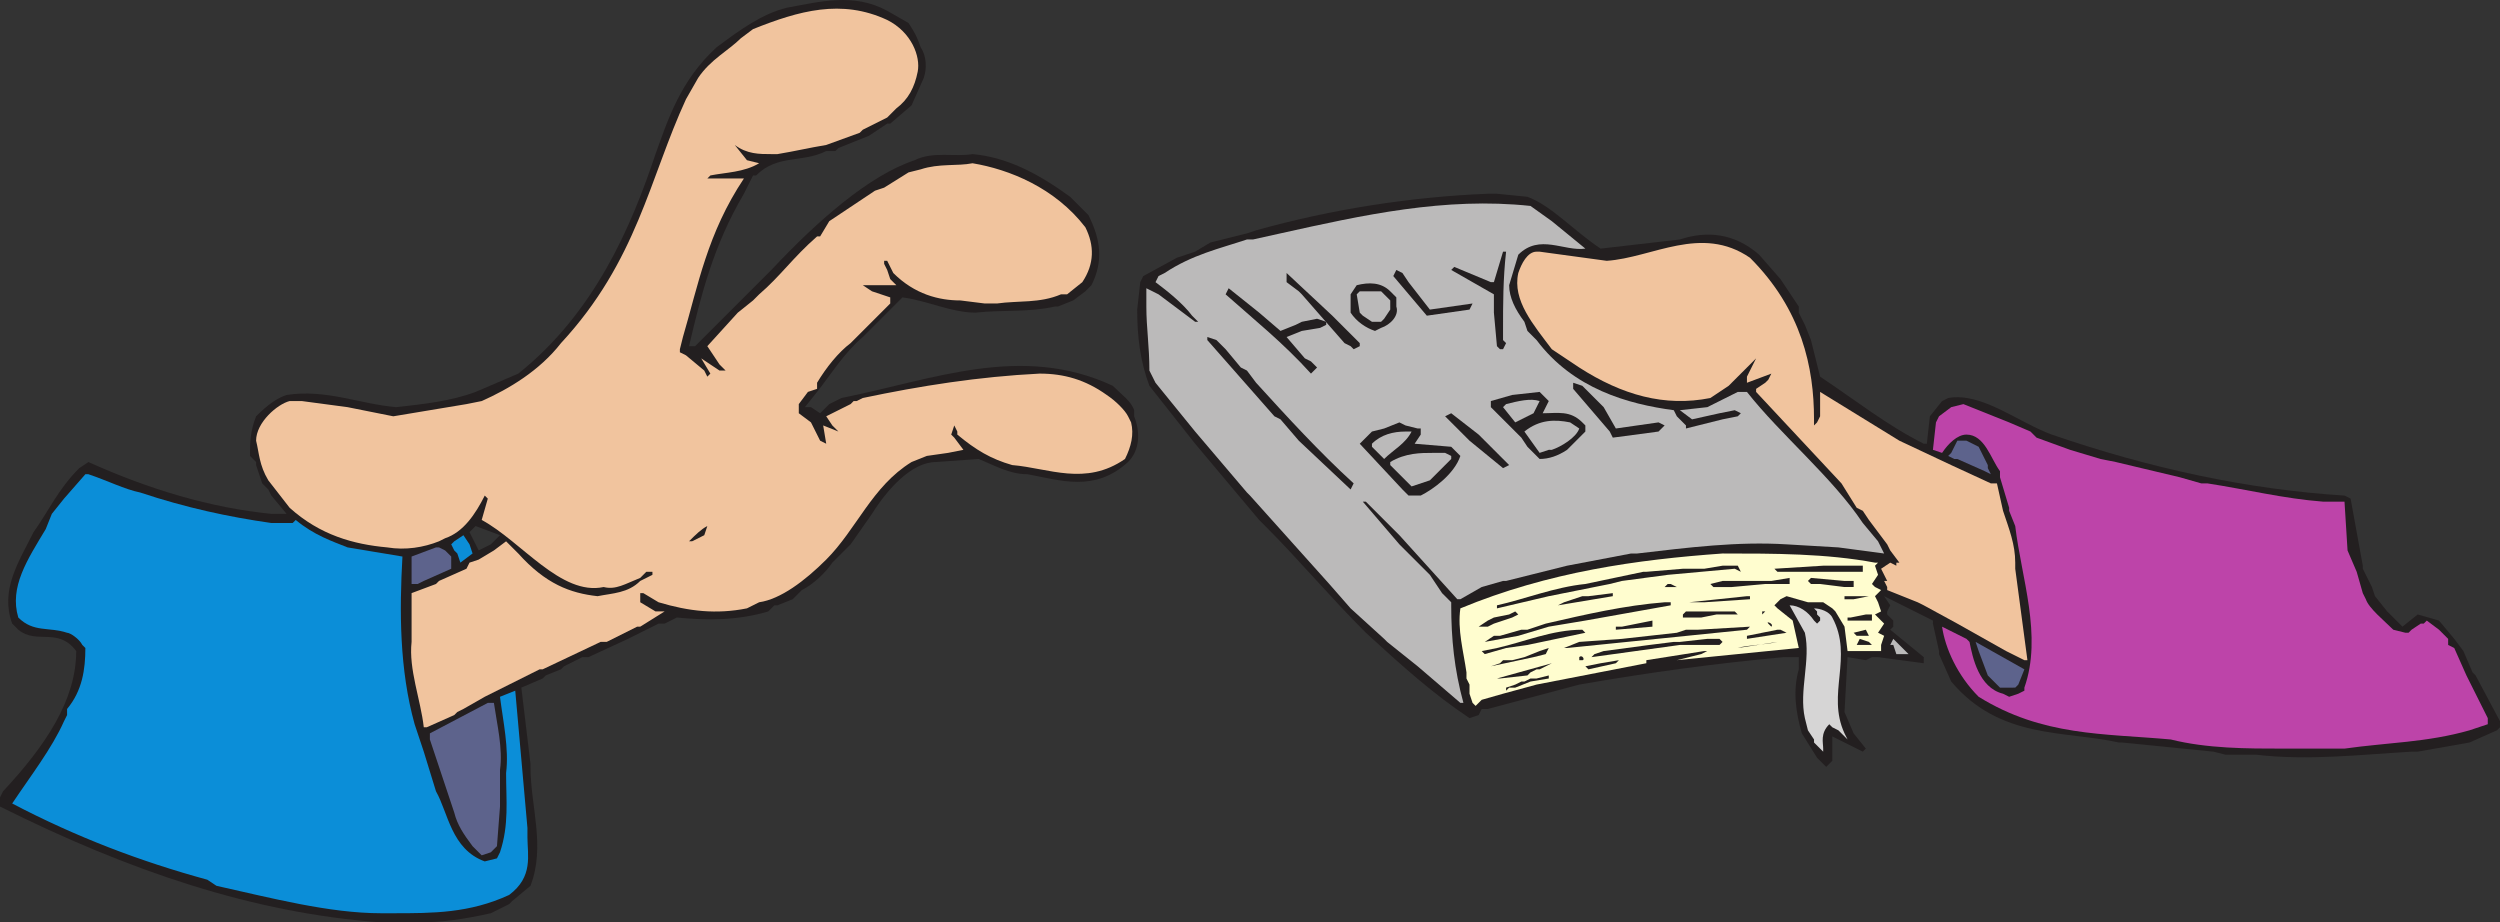 <svg xmlns="http://www.w3.org/2000/svg" width="615" height="226.909"><rect width="100%" height="100%" fill="#333333" stroke="none"/><path fill="#231f20" fill-rule="evenodd" d="M93.75 226.909c-31.5-2.25-62.25-12.75-93.75-28.5v-2.25l.75-1.5c10.5-11.25 18-22.5 18-34.5-4.5-6-9.75-1.5-14.25-5.25l-1.5-1.5c-3-8.25 1.5-15 5.25-22.5 3.75-5.25 6-10.5 11.25-15.75l2.25-1.5c15 6.75 30 11.25 45 12.75h3.75l-3.75-4.5-.75-1.5-1.5-1.5-1.5-4.5v-.75l-1.5-1.5c0-3 0-6 1.5-9.75 3-3 5.25-4.5 7.5-5.25 9.75-1.5 18 2.25 27 3 6.75-.75 13.5-1.5 19.5-3.75l10.5-4.5c18.75-15 27.75-36 33.75-54 3-8.25 6-18 15-26.25 6-4.5 11.25-8.25 17.25-9.75 8.25-1.5 16.5-3.75 24.75.75l5.25 3c1.5 2.25 2.25 3.75 3 6 1.5 2.25 1.5 5.25.75 7.5l-3 6.75-5.25 4.5h-.75l-4.5 3-7.5 3-.75.75h-2.25c-6 3-12 .75-17.25 6h-.75l-2.25 4.5c-7.5 12.75-10.5 24.75-13.5 37.5h1.5l18.75-18.75c11.25-12 24-23.25 35.25-27 4.5-2.25 9.75-.75 14.25-1.5 8.25.75 15.75 4.5 24 10.5l4.5 4.5c3 6 3.75 11.25.75 17.25l-1.5 1.5-3 2.25-3.75 1.5h-.75c-6.75 1.5-12.75.75-19.5 1.5-6 0-12-3-18-3.75l-9.75 9.75c-4.5 3.75-8.25 9.75-11.25 13.5l-3 3.75h1.5l2.25 1.5 2.25-2.25 3-1.5c22.5-4.5 44.25-13.5 66.75-3 2.25 2.25 4.5 3.75 5.25 6v1.5c1.5 3.75 1.5 8.25-1.5 11.25-8.25 7.5-16.5 4.5-24.75 3-4.5 0-8.25-2.25-12-3.75l-10.5.75c-6 0-12 6.75-15.75 12.75l-5.25 7.5-4.5 4.5c-1.5 2.25-4.5 5.25-7.5 6.75l-2.25 2.25-3.75 1.5h-.75l-1.5 1.5c-7.5 2.25-15 2.25-22.5 1.5l-3 1.5H162l-7.5 3.75-9.75 4.5h-1.5l-4.5 2.25-.75.75-3.75 1.5-.75.75-5.25 2.25 2.25 18.75v.75c0 9.75 3.75 19.5 0 29.25l-4.5 3.75-.75.75-4.5 2.25c-6.75 1.5-12 2.25-18 2.25h-9m24-91.5 3-1.5 2.25-2.25-6-2.25-1.5 1.5 2.25 4.5"/><path fill="#0b8ed8" fill-rule="evenodd" d="M93.75 224.659c-12.75 0-27-3.75-40.5-6.75l-2.25-1.5c-16.5-4.5-32.25-10.5-48-18.75 4.5-6.75 9.75-13.5 12.75-20.25l.75-1.5v-1.5c3.75-4.5 4.5-9.75 4.5-15l-.75-.75c-.75-1.5-3-3-3.75-3-4.5-1.5-8.25 0-12-3.75-2.25-7.5 2.25-14.25 6.75-21.75l1.5-3.75 3-3.75 5.25-6h.75c4.5 1.5 9 3.75 12.75 4.5 11.25 3.75 21.75 6 32.25 7.5H72l.75-.75c4.5 3.75 9 5.25 12.75 6.75l13.5 2.25c-.75 13.5-.75 27.75 3 41.25l2.25 6.75 3 9.75c3 5.25 3.75 14.25 12 17.25l3-.75.75-1.5c2.25-6.75 1.5-12.75 1.5-19.5.75-6-.75-12.75-1.5-18.75l3.75-1.5 3 33.75v2.25c0 4.5 1.5 9.75-4.5 14.25-9.75 4.5-18.75 4.5-28.5 4.5h-3"/><path fill="#5d638c" fill-rule="evenodd" d="m118.5 210.409-2.25-2.25c-2.25-3-3.75-5.25-4.5-8.25l-6-18v-1.5l14.25-7.5h1.5c.75 5.25 2.25 11.25 1.5 16.5v9l-.75 9.75-1.5 1.5-2.25.75"/><path fill="#231f20" fill-rule="evenodd" d="m449.25 188.659-2.25-2.25-3.75-6c-1.5-5.25-2.25-10.5-.75-15.75v-3h-3.75c-16.5 1.5-33 3.75-50.25 6.75l-22.5 6h-1.5l-.75 1.5-2.25.75c-9-6-16.5-12.75-25.5-21-9-9-16.5-18-24.75-26.25l-1.5-1.5-15.75-18.75-11.25-14.25c-2.25-6-3-12-3-18.75l.75-6.75.75-1.5 8.25-4.5 4.5-1.5 3.75-2.25 9-2.25 2.25-.75c18.75-5.25 38.25-8.25 57-9h2.25l7.5.75c6 2.25 11.25 8.25 18 12.75l19.5-2.25c6.75-2.25 13.5-1.5 19.5 3.75l5.25 6 4.5 6.75v1.5l1.5 3 1.5 3.75 2.25 9c9 6 16.5 12 25.5 16.5h.75l.75-6.75 3-3.75 1.5-.75c8.25-1.5 17.25 6 25.5 9 24 8.25 48 13.5 72 15l1.5.75 3 16.5v.75l2.25 4.5.75 2.25 3 3.75 3.75 3.75 3.75-3 5.25 1.5 3.75 4.5 2.25 3 2.25 5.25.75.75 6 11.25v1.5l-.75.75-6.75 3-12.75 2.25h-1.5c-12.75.75-25.5 2.25-38.25.75h-7.5l-3-.75-22.5-2.25h-.75c-13.5-3-29.25-.75-41.25-15l-3-6.75v-.75l-1.5-6.75v-.75l-12-6 1.5 2.25-.75 1.5v.75l1.5 1.5v1.5l-.75.75 8.25 6.75v1.5l-11.25-1.5h-1.5l-1.5.75-4.5-.75-.75 13.5 2.25 5.25 3 3.75-.75.75-7.5-3.75v6l-1.5 1.5"/><path fill="#d6d5d5" fill-rule="evenodd" d="m448.5 184.909-2.25-2.25v-.75l-1.5-2.25-.75-3c-1.5-6.75 1.5-14.25 0-21l-3.75-6.75c2.25 0 4.5 1.5 6 3.75l.75.75.75-.75v-.75l-.75-.75v-.75l-.75-.75c1.5 0 3.75.75 4.5 2.25 5.25 9.75-1.5 18.75 3 28.5l.75 1.5-2.25-2.25-1.5-.75-.75-.75c-2.25 2.25-1.5 4.5-1.5 6v.75"/><path fill="#bd44a9" fill-rule="evenodd" d="M561.75 184.159c-9 0-18.75 0-27.75-2.25-16.5-1.5-31.5-.75-47.25-10.5-5.25-5.25-8.25-12-9-17.25l6 3 .75.75c.75 3.75 2.25 11.25 8.25 12.75l1.5.75 2.25-.75 1.5-.75v-.75c4.5-12.75-.75-27-2.25-39.75l-1.5-3.75v-.75l-2.25-7.5v-1.5c-2.25-3-3.75-9-8.25-9-2.25 0-4.5 2.25-6 4.5l-2.25-.75.75-6.75.75-1.5 3-2.25 3-.75 11.25 4.5 5.25 2.25 1.5 1.5 8.25 3 7.5 2.25 3.75.75 15.75 3.75 5.25 1.5h1.5c9.75 1.5 18.75 3.75 28.5 4.5h5.25l.75 12 2.25 5.25 1.5 5.25.75 1.5c.75 2.25 4.5 5.25 6.75 7.5l3 .75h.75l.75-.75 2.25-1.5h.75l.75-.75 3 2.25 2.25 2.25v1.5l1.5.75 3 6.75 5.25 10.5v1.5l-4.5 1.5c-10.5 3-20.25 3-30.75 4.5h-15"/><path fill="#f1c49e" fill-rule="evenodd" d="M104.25 178.909c-.75-6.75-3.75-14.25-3-21v-12l6-2.25.75-.75 6.75-3 .75-1.5 2.25-.75 3.75-2.25 3-2.25 3 3c6.75 7.5 12.75 9.75 19.5 10.5 3.75-.75 7.5-.75 10.5-3.75l3-1.5v-.75H159l-1.5 1.5c-3.75 1.5-6 3-9 2.25-10.5 2.25-20.25-11.25-30-16.5l1.5-5.25-.75-.75c-2.25 4.5-5.25 9-9.75 10.5l-1.5.75c-3.75 1.5-8.25 2.25-12.75 1.5-8.25-.75-16.5-3-24-9.75l-5.25-6.75c-2.25-3.75-2.25-6.75-3-9.75 0-4.5 5.25-9 8.25-9.75h3l11.25 1.5 11.25 2.25 18-3 3.75-.75c6.75-3 14.25-7.5 19.5-14.25 18.75-20.25 21.75-40.5 30.75-60l3-5.25c3-4.5 7.5-6.75 10.5-9.75l3-2.25c11.25-4.5 21.75-7.5 33-2.25 6 3 8.25 9 7.5 12.75s-2.25 6.75-5.25 9l-2.25 2.25-6 3-.75.75-8.25 3c-4.5.75-7.5 1.5-12 2.25h-1.5c-3 0-6 0-9-2.25l3 3.75 3 .75c-3.75 2.25-8.25 2.25-12 3l-.75.75h9c-9 13.5-11.25 26.25-15 39l-.75 3v.75l1.5.75 4.5 3.75.75 1.5.75-.75-2.25-3.75 4.5 3h1.5l-1.5-1.5-3-4.5 7.5-8.25 3.75-3 1.5-1.5c5.25-4.5 8.25-9 14.25-14.25h.75l2.25-3.75 11.25-7.5 2.25-.75 6-3.75 3-.75c4.5-1.5 9-.75 12.75-1.5 9 1.5 20.25 6 27.75 15.75 2.25 4.5 2.25 9-.75 13.5l-3.75 3H261c-5.25 2.25-10.5 1.5-15.75 2.25h-3l-6-.75c-5.25 0-11.25-1.5-16.5-6.75l-1.5-3h-.75v.75l.75 1.5.75 2.25 1.5 1.5h-8.25l2.25 1.5 4.5 1.5v1.5l-9.75 9.75c-3 2.25-6 6-8.25 9.75v1.5l-2.25.75-2.25 3v2.25l3 2.25 2.25 4.5 1.5.75-.75-4.5 3.75 1.5-1.5-1.5-1.5-2.25 6-3 .75-.75h.75l1.5-.75c14.25-3 28.5-5.25 43.5-6 6 0 11.25 1.5 16.5 5.25 2.25 1.5 4.5 3.75 5.25 5.25l.75 1.5c.75 3 0 6-1.5 9-9.75 6.75-18.75 2.25-27.75 1.5-5.25-1.5-9-3.75-13.5-7.5v-.75l-.75-1.5-.75 2.25.75.75 2.25 3-3.75.75-5.25.75-3.75 1.5c-9.75 6-13.5 16.5-21 24-5.25 5.25-11.25 9.75-16.5 10.5l-3 1.5c-7.5 1.5-14.25.75-21.75-1.5l-3.75-2.25h-.75v2.25l3.75 2.25h2.25l-6 3.75h-.75l-7.5 3.75h-1.5l-14.25 6.75h-.75l-13.5 6.75-5.25 3-1.5.75-.75.75-6.75 3h-.75"/><path fill="#bbbaba" fill-rule="evenodd" d="M360 172.909h-.75l-10.5-9-7.5-6-.75-.75-8.25-7.5-5.25-6-19.5-21.75-.75-.75-12.75-15-9.75-12-1.5-3c0-6-.75-10.5-.75-15.75v-4.5l3 1.5 9 6.75h.75l-1.5-1.5c-2.25-3-6-6-9-8.25l.75-1.5 1.5-.75c6.75-4.5 13.5-6 20.25-8.25h1.5l6.75-1.5c20.25-4.5 40.5-9 61.5-6.75l5.25 3.75 8.25 6.75c-5.25.75-11.25-3.75-16.5 1.5l-2.25 7.5c0 3 1.5 6 3.75 9l.75 2.25 2.25 2.25c9 12 22.5 15.75 33.75 17.25l.75 1.5 2.25 2.25v.75l9-2.25 3.75-.75.75-.75-1.5-.75-3.75.75-6.75 1.5-3-2.25 6.75-.75 7.5-3.75h2.25c8.25 10.5 21 21 28.5 32.25l3.75 4.5 1.5 3-11.25-1.5-12.75-.75c-12-.75-24 .75-36.75 2.25h-1.5l-15.75 3-15 3.75h-.75l-5.25 1.5-5.25 3h-.75l-14.25-15.75-8.25-8.25h-.75l9 10.5 7.5 7.5 3 4.5 2.25 2.25v.75c0 8.25.75 15.75 3 24"/><path fill="#fffdcf" fill-rule="evenodd" d="m362.25 172.909-.75-2.25v-2.25l-.75-1.5v-1.5c-.75-5.25-2.25-10.5-1.5-15.75 21.75-9 43.5-12 64.5-13.5 12.75 0 25.5 0 37.5 2.25h.75l-.75.75.75 2.25-1.5 2.25.75.75 1.5.75-1.5 1.5.75 1.5.75 2.25-1.5.75 2.25 2.25-1.5 2.25 1.5.75-.75 2.25v1.5h-8.25l-.75-6-2.25-3.75-.75-.75-2.25-1.5h-3.75l-5.25-1.5-1.5.75-1.5 1.5.75.75 3.75 3 1.5 6.75-30 3 6-1.5 1.5-.75h-.75l-14.25 2.25v.75l-27 5.25-8.25 2.25-5.25 1.5-1.5 1.5-.75-.75"/><path fill="#231f20" fill-rule="evenodd" d="M370.5 169.909v-.75l2.25-.75 1.5-.75h.75l1.5-.75h1.5l3-.75v.75l-4.5.75-3.75 1.5h-1.5l-.75.75"/><path fill="#5d638c" fill-rule="evenodd" d="m492 169.159-3-3-2.25-6-.75-2.25 12 6.75-1.5 3.75-.75.75H492"/><path fill="#231f20" fill-rule="evenodd" d="M369 166.909h-.75l13.5-3.75-3 1.5H378l-1.5.75-.75.75-6.75.75m21.75-2.25-.75-.75 3.75-.75 4.5-.75-.75.75-6.75 1.5m-24-.75 2.25-.75.75-.75H372l3-.75 3.75-1.5 2.25-.75-.75 1.5-3 .75-10.5 2.25"/><path fill="#fff" fill-rule="evenodd" d="m409.5 162.409 2.25-.75-2.25.75"/><path fill="#f1c49e" fill-rule="evenodd" d="m498 162.409-4.5-2.25-12-6.75-8.25-4.5-1.5-.75-7.5-3v-.75l-.75-1.5h.75l-1.5-3 2.25-1.5 1.5.75v-.75h.75l-2.25-3-.75-1.5-4.5-6-1.5-2.25-1.5-.75-3.75-6-21-22.5v-.75l2.25-1.5.75-.75.75-1.5-6 2.25v-1.5l2.25-4.5-6.75 6.75-4.5 3c-11.25 2.25-21.75-.75-32.25-7.5l-6.75-4.5c-4.5-6-9.75-12-8.25-18.75.75-2.25 2.25-5.25 4.5-5.25h.75l16.5 2.25c11.25-.75 23.25-9 35.25-.75 12.75 12.75 15.75 27 15.75 39.75v1.5l.75-.75.75-1.5v-6l19.5 12 12.75 6 9.75 4.5h1.5l1.5 6.75c1.5 4.5 3 8.25 3 12.75v1.5l3 22.5H498"/><path fill="#231f20" fill-rule="evenodd" d="M388.5 162.409v-.75c.75-.75 1.5.75.75.75h-.75m3-.75.75-.75 2.25-.75 11.25-1.5 6-.75h1.5l6.75-.75h3l.75.75-.75.75h-9.75l-21.75 3m-26.25-.75-.75-.75 3.75-.75c6.75-1.5 13.5-4.5 21-4.5l.75.75-14.25 3-5.25.75-5.25 1.5"/><path fill="#bbbaba" fill-rule="evenodd" d="M467.25 160.909h-.75l-.75-2.25H465l.75-1.5 3.75 3.75h-2.25"/><path fill="#231f20" fill-rule="evenodd" d="M385.5 159.409h-.75l3.75-1.5 10.5-.75 13.5-1.5 2.25-.75h3l12.75-.75-.75.75-44.25 4.5m42 0c2.25-.75 6.75-.75 9.75-1.5l-9.75 1.5m29.25-.75.75-1.5 2.25.75.75.75h-3.75m-91.5-.75 2.25-1.5h1.5l5.25-1.5h1.5l4.5-1.5c9.75-2.25 19.5-4.5 29.25-5.25h1.5v.75l-21 3.75-9 1.5-7.5 2.25-8.25 1.5m64.5-.75v-.75l7.5-1.5h.75l1.5.75-9.75 1.5m27-.75-.75-.75 3-.75.75 1.5h-3m-59.25-1.5v-.75h1.5l7.5-1.5v1.5l-9 .75m-33-.75h-.75l2.25-1.5 1.5-.75 3.75-.75 1.5-.75.75.75-1.5.75-4.5 1.5-1.5.75h-1.5m70.5-.75c-.75-.75 1.5 0 .75.75l-.75-.75m19.5-.75v-.75h.75l3.75-.75h1.5v1.5h-6m-40.5-.75v-.75l.75-.75h12l.75.75h-5.25l-3.75.75H414m19.5-.75v-.75h.75zm-65.25-1.5v-.75c6.75-1.5 14.25-4.5 21.75-5.25l14.25-3h.75l9-.75h5.25l4.5-.75h3.75l.75 1.5-1.5-.75-16.5 1.5-11.25 1.5-3 .75-15 3-12.75 3m15-.75 1.5-.75 4.5-1.5h1.5l6-.75v.75l-13.5 2.25m33-.75h-.75l14.25-1.5h.75v.75l-11.25.75h-3m37.5-.75v-.75h6l-3.75.75h-2.25m-44.25-3 .75-.75h.75l1.5.75h-3m16.5 0h-4.5l-.75-.75 3-.75h12l4.5-.75v1.5h-6l-8.25.75m27.75 0-6-.75h-2.25l-.75-.75.75-.75 8.25.75H456v1.5h-2.25"/><path fill="#5d638c" fill-rule="evenodd" d="M101.25 143.659v-6.75l6-2.25h.75l1.5.75 1.5 1.5v3l-6.75 3-1.5.75h-1.5"/><path fill="#231f20" fill-rule="evenodd" d="m437.25 140.659-.75-.75 12-.75h9.75v1.5h-21"/><path fill="#0b8ed8" fill-rule="evenodd" d="m113.25 138.409-.75-2.25-.75-.75-.75-1.5.75-.75 2.25-1.5 1.5 2.25.75 2.25-3 2.25"/><path fill="#231f20" fill-rule="evenodd" d="M170.25 133.159h-.75c1.5-1.5 3-3 4.5-3.75l-.75 2.25-3 1.5m176.25-11.25-1.5-1.5-10.5-11.25 3-3 3-.75 3.75-1.5 1.5.75 3 .75h.75v1.5l-1.5 2.25 9 .75 2.25 2.25c-1.5 4.5-6.75 8.25-9.75 9.75h-3m-14.25-1.5-12.75-12-4.5-5.25-1.5-.75-16.5-18.75v-.75l2.25.75 2.25 2.25 3.75 4.5 1.5.75 2.25 3c7.5 8.25 15.75 17.25 24 24.75l-.75 1.5"/><path fill="#bbbaba" fill-rule="evenodd" d="m347.25 119.659-5.25-5.25v-.75c3.75-2.25 7.5-2.25 10.5-2.25h3l1.5.75v.75l-5.25 5.25-4.5 1.5"/><path fill="#5d638c" fill-rule="evenodd" d="m488.25 115.909-6.75-3h-.75l-1.5-.75.75-.75 1.5-3h2.25l3 1.5 2.25 4.5v.75l.75 1.5-1.5-.75"/><path fill="#231f20" fill-rule="evenodd" d="m369.75 115.159-8.25-6.75-6-6 1.5-.75 6.75 5.25 7.5 7.5-1.5.75m9-2.25-3-3-1.5-2.25-7.5-7.5v-1.5l5.25-1.5 6.75-.75 2.25 2.25-1.5 3c3.75 0 6.75-.75 9.75 2.25l.75.75v1.5l-4.5 4.5c-2.25 1.5-4.5 2.25-6.75 2.25"/><path fill="#bbbaba" fill-rule="evenodd" d="m340.5 112.909-3-3v-.75c2.25-2.25 5.25-3 8.25-3h1.5c-1.5 3-4.5 4.5-6.75 6.75m38.25-1.5-3.75-5.25c3.75-3 7.5-3 11.25-2.25l2.25 1.5c-.75 2.25-4.5 4.5-6.75 5.25H381l-2.25.75"/><path fill="#231f20" fill-rule="evenodd" d="m396.75 107.659-.75-1.5-9-10.5v-1.5l2.25.75 5.25 5.25 3 5.25 10.5-1.5 1.5.75-1.5 1.5-11.25 1.5"/><path fill="#bbbaba" fill-rule="evenodd" d="m372.75 103.909-3-3.75.75-.75c3-.75 6-1.5 8.25-.75l-1.5 3-4.5 2.25"/><path fill="#231f20" fill-rule="evenodd" d="M322.5 91.909c-6.75-7.5-14.25-13.5-21-19.5l.75-1.5 7.5 6 5.25 4.5 3.75-1.5 1.5-.75 3.75-.75 2.25.75v.75l-1.5.75-4.5.75-3.75 1.5 4.5 5.25 1.5.75 1.5 1.5-1.5 1.5m46.5-6-.75-.75-.75-8.25v-4.5l-10.5-6 .75-.75 9 3.75h.75l2.25-7.5h.75c-.75 6.75-.75 12.75-.75 19.5v2.25l.75.75-.75 1.5H369"/><path fill="#231f20" fill-rule="evenodd" d="m333 85.909-.75-.75-1.5-.75-10.5-12-.75-.75-3-2.25v-2.25l11.25 10.5 6.75 6.75v.75l-1.5.75m5.25-4.5c-2.25-.75-4.5-2.25-6-4.5v-4.5l1.5-2.25c3-.75 6-.75 8.25 1.5l1.5 1.5v2.25c.75 2.25-1.5 4.5-3.75 5.25l-1.5.75"/><path fill="#bbbaba" fill-rule="evenodd" d="m337.5 79.159-2.25-1.5-.75-.75-.75-4.5.75-.75h5.25l2.25 2.25v2.25l-1.5 2.25-.75.75h-2.25"/><path fill="#231f20" fill-rule="evenodd" d="m351 77.659-8.25-9.75.75-1.5 1.5.75 1.5 2.25 5.25 6.75 10.5-1.5-.75 1.5-10.5 1.5"/></svg>
